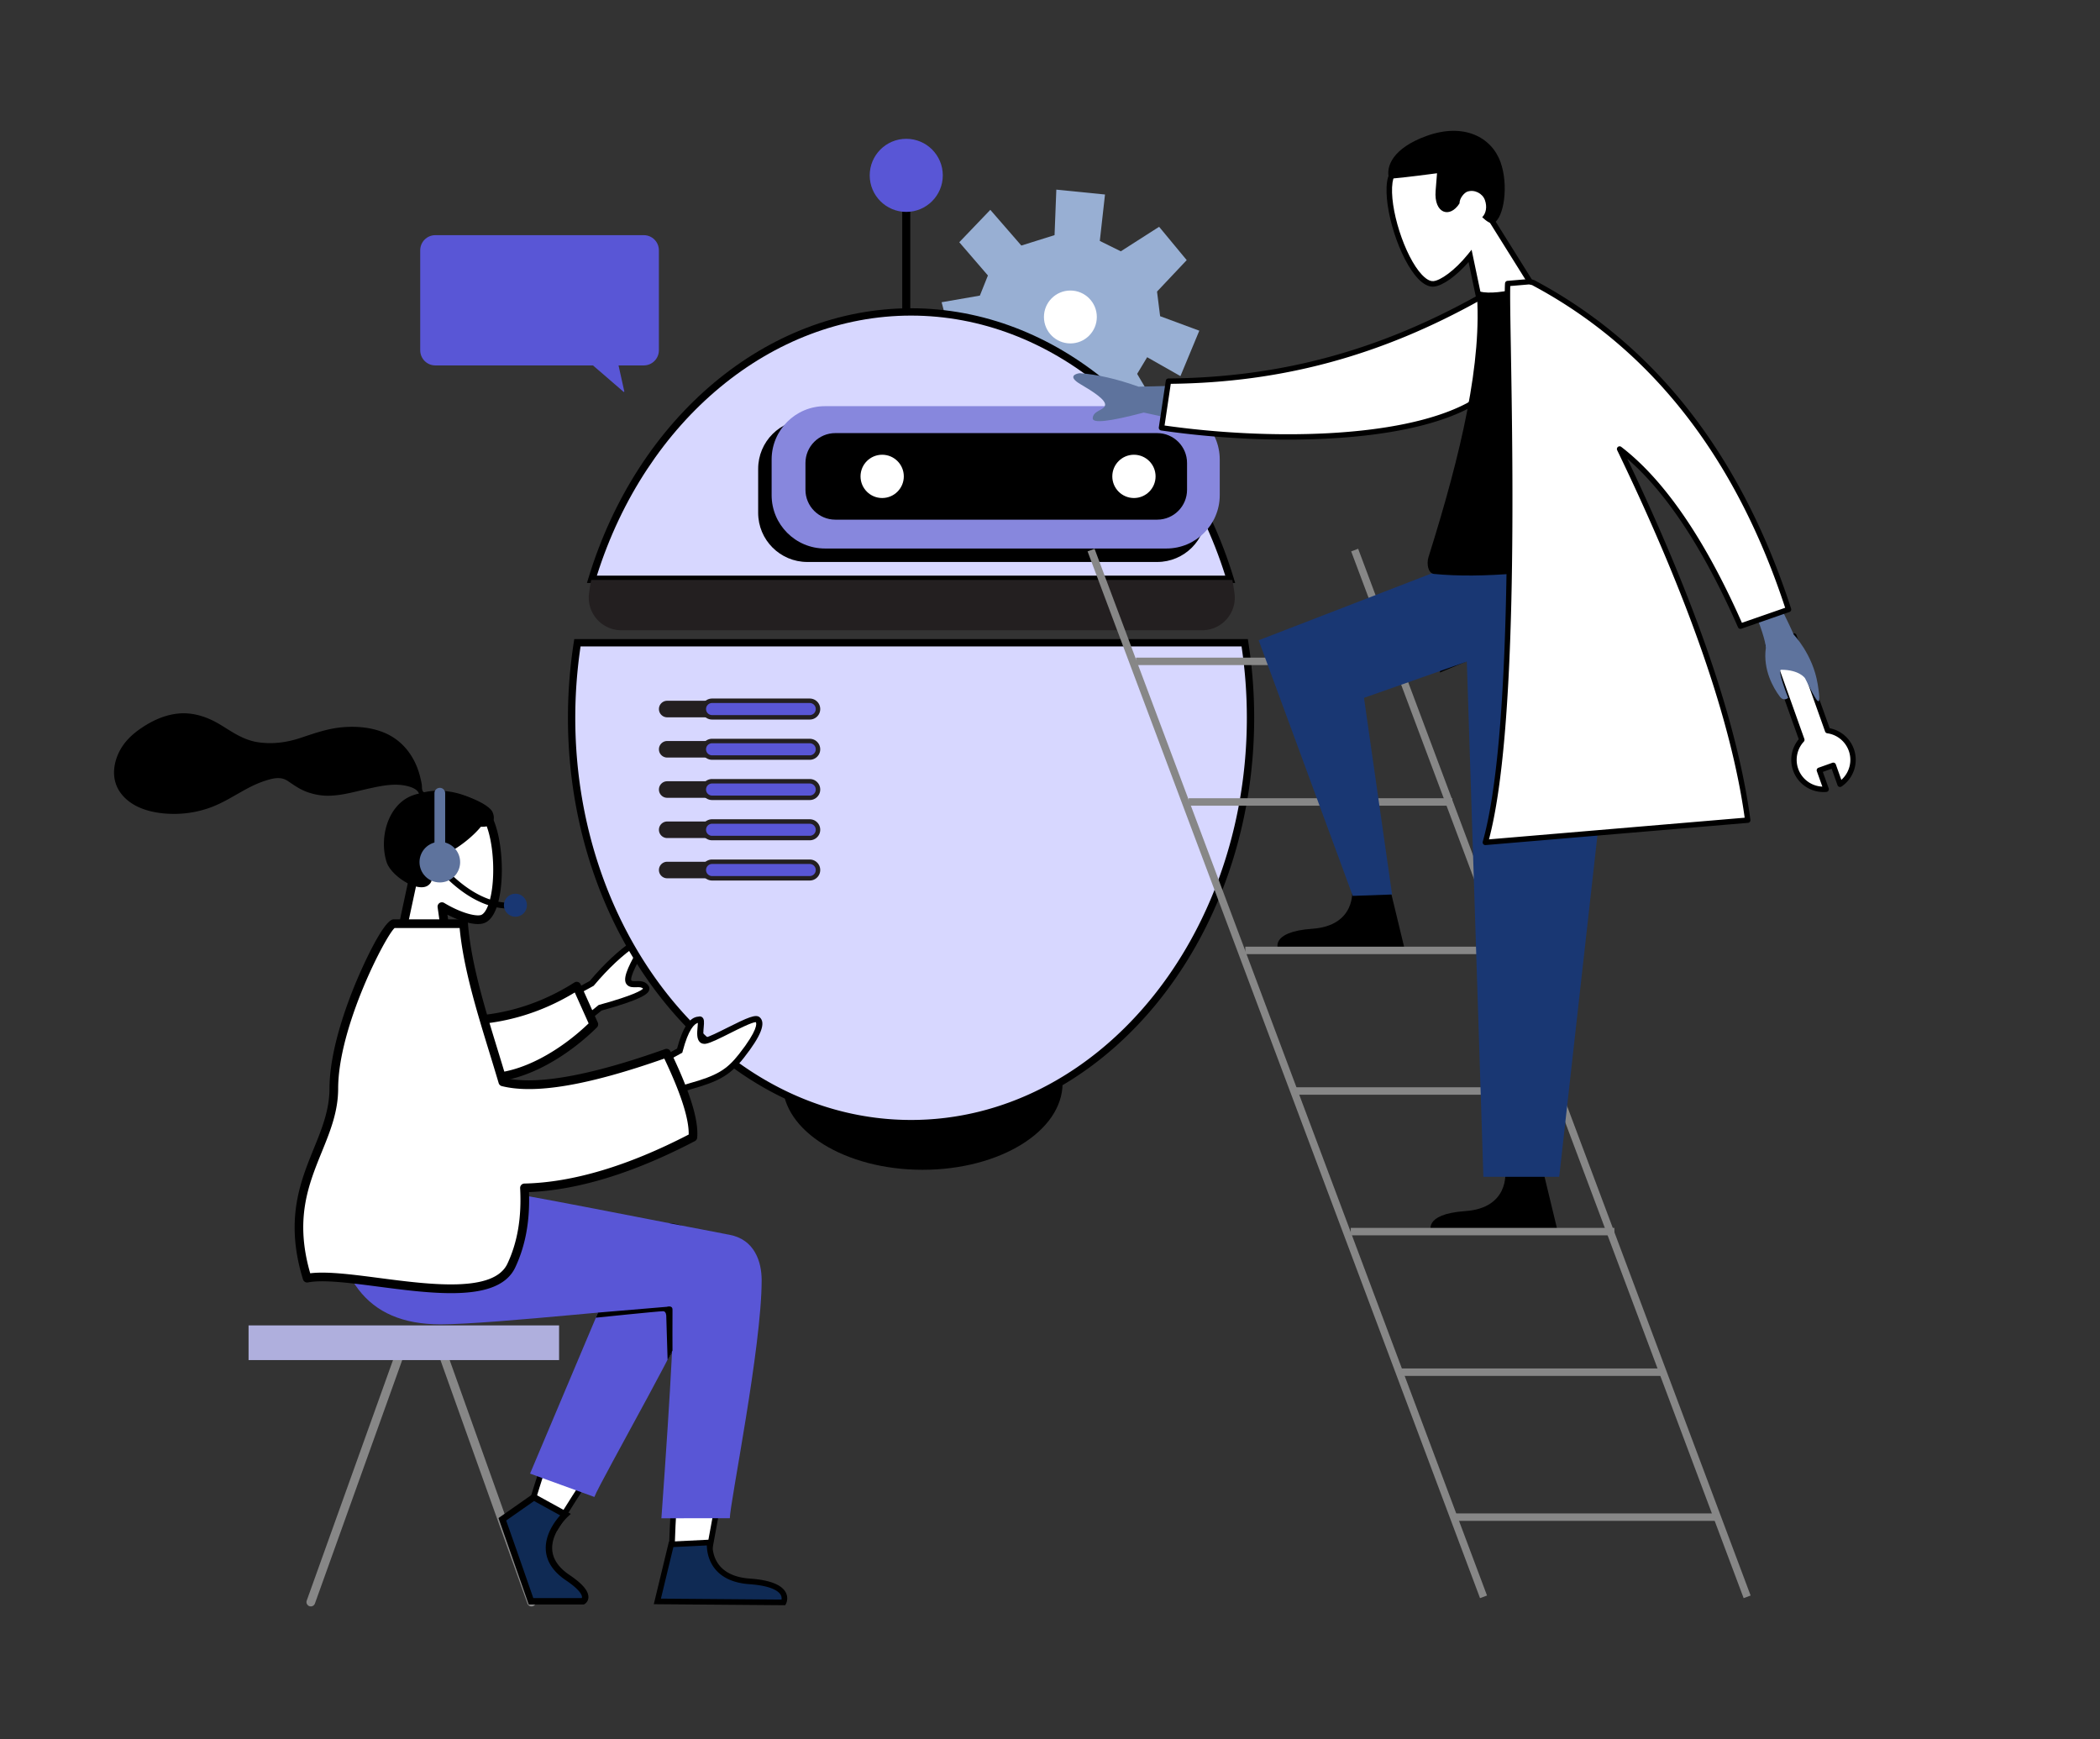 <svg xmlns="http://www.w3.org/2000/svg" xml:space="preserve" id="Layer_1" x="0" y="0" style="enable-background:new 0 0 976.812 808.851" version="1.0" viewBox="0 0 976.812 808.851"><rect x="0" y="0" width="976.812" height="808.851" fill="#333333" stroke="none"/><g><g><g><g><g><path d="m446.209 112.656 14.432-15.061 14.432 16.608 15.449-4.843.826-21.163 22.642 2.267-2.416 21.591 9.762 4.83 17.824-11.403 12.838 15.5-13.806 14.631 1.437 11.446 18.227 6.751-8.776 21.124-15.475-8.791-4.661 7.742c1.503 2.706 9.471 15.785 9.471 15.785l-16.819 10.411-8.225-17.818-7.941 2.282v17.201l-20.041-.544.261-17.499-9.977-2.151-10.326 13.013-15.517-13.514 12.613-14.25-2.515-6.079-15.859 2.907-6.074-23.062 17.792-3.082 3.746-9.364-13.324-15.465z" style="fill:#98afd3"/></g></g></g><g><g><g><circle cx="497.887" cy="147.423" r="12.299" style="fill:#fff"/></g></g></g></g><g><g><path d="m249.791 492.529 29.337-23.815c15.579-4.294 22.704-7.435 21.374-9.423-1.995-2.982-6.165-.475-7.838-2.27s1.518-8.071 4.801-13.898c10.98-15.114-.018-6.316-2.235-4.481-6.569 4.447-13.238 10.689-20.006 18.726l-40.701 22.292 15.268 12.869z" style="fill-rule:evenodd;clip-rule:evenodd;fill:#fff"/></g><g><path d="m249.774 494.376-17.753-14.966 42.288-23.16c6.766-8.006 13.537-14.326 20.125-18.784 6.305-5.228 7.749-4.83 8.672-3.962 1.249 1.171.902 3.029-4.44 10.39-5.437 9.659-5.279 11.722-4.958 12.161.29.311 1.24.283 2.152.25 1.8-.054 4.263-.139 5.824 2.196.427.638.513 1.389.245 2.114-.672 1.804-3.835 4.331-22.134 9.392l-30.021 24.369zm-12.745-14.466 12.779 10.772 28.657-23.261.287-.079c16.325-4.499 19.676-6.785 20.362-7.524-.659-.71-1.659-.714-3.162-.67-1.479.051-3.155.102-4.328-1.157-2.172-2.333.042-7.473 4.604-15.566l.088-.137c1.885-2.596 2.986-4.306 3.628-5.42-1 .662-2.309 1.632-3.805 2.87-6.537 4.433-13.17 10.645-19.826 18.546l-.171.204-.233.127-38.88 21.295z"/></g></g><g id="Sleeve_6_"><g><path d="M225.352 501.233c17.202.483 36.876-10.926 50.867-24.811l-7.966-17.765c-20.284 12.876-39.295 15.887-53.551 16.037-9.835 9.761-2.906 26.159 10.65 26.539z" style="fill-rule:evenodd;clip-rule:evenodd;fill:#fff"/></g><g><path d="M226.426 503.267c-.378 0-.754-.006-1.131-.016-7.207-.204-13.334-4.497-15.987-11.203-2.602-6.575-1.079-13.773 3.972-18.785.373-.37.875-.581 1.401-.585 18.706-.199 36.366-5.489 52.49-15.724a2.02 2.02 0 0 1 2.924.878l7.965 17.765a2.02 2.02 0 0 1-.42 2.258c-12.475 12.382-32.36 25.412-51.214 25.412zm-1.018-4.051c17.401.498 36.215-11.51 48.393-23.252l-6.445-14.374c-15.984 9.689-33.387 14.77-51.779 15.112-3.5 3.857-4.444 8.983-2.514 13.86 2.048 5.181 6.78 8.497 12.345 8.654z"/></g></g><g><g><g><ellipse cx="429.147" cy="503.806" rx="65.107" ry="40.257"/></g></g><g><g><g><path d="M268.586 298.944a225.823 225.823 0 0 0-2.703 34.889c0 104.249 70.692 188.76 157.896 188.76s157.896-84.511 157.896-188.76c0-11.922-.935-23.581-2.703-34.889H268.586z" style="fill:#d7d7ff"/></g><g><path d="M423.779 524.298c-88.004 0-159.601-85.442-159.601-190.465 0-11.766.915-23.593 2.722-35.153l.225-1.442h313.309l.225 1.442a228.334 228.334 0 0 1 2.722 35.153c0 105.023-71.597 190.465-159.602 190.465zm-153.728-223.65a225.178 225.178 0 0 0-2.462 33.185c0 103.141 70.067 187.054 156.19 187.054s156.19-83.913 156.19-187.054c0-11.102-.827-22.257-2.46-33.185H270.051z"/></g></g><g><g><path d="M572.239 269.422c-22.024-72.533-80.178-124.349-148.46-124.349S297.345 196.89 275.32 269.422h296.919z" style="fill:#d7d7ff"/></g><g><path d="M574.539 271.128h-301.52l.669-2.202c22.804-75.101 83.121-125.558 150.091-125.558 66.972 0 127.289 50.457 150.091 125.558l.669 2.202zm-296.905-3.411h292.29c-22.862-72.435-81.342-120.937-146.145-120.937-64.801 0-123.281 48.502-146.145 120.937z"/></g></g></g><g><g><path d="M538.241 261.371H375.519c-12.625 0-22.86-10.235-22.86-22.86V218.03c0-12.625 10.235-22.86 22.86-22.86h162.722c12.625 0 22.859 10.235 22.859 22.86v20.481c0 12.625-10.234 22.86-22.859 22.86z"/></g></g><g><g><path d="M542.55 255.109H383.734c-13.703 0-24.812-11.109-24.812-24.812v-16.576c0-13.703 11.109-24.812 24.812-24.812H542.55c13.703 0 24.812 11.109 24.812 24.812v16.576c0 13.703-11.108 24.812-24.812 24.812z" style="fill:#8787dd"/></g></g><g><g><path d="M538.253 241.69H388.559c-7.677 0-13.901-6.224-13.901-13.901v-12.455c0-7.677 6.224-13.901 13.901-13.901h149.694c7.677 0 13.901 6.224 13.901 13.901v12.455c0 7.677-6.224 13.901-13.901 13.901z"/></g></g><g><g><circle cx="410.34" cy="221.561" r="10.064" style="fill:#fff"/></g></g><g><g><circle cx="527.451" cy="221.561" r="10.064" style="fill:#fff"/></g></g><g><g><path d="M419.674 93.187h3.739v51.887h-3.739z"/></g></g><g><g><circle cx="421.543" cy="81.557" r="16.997" style="fill:#5956d6"/></g></g><g><g><g><g><g><path d="M376.638 333.62h-66.29a3.84 3.84 0 0 1-2.721-1.127 3.836 3.836 0 0 1-1.127-2.721 3.84 3.84 0 0 1 1.127-2.721 3.836 3.836 0 0 1 2.721-1.127h66.29a3.84 3.84 0 0 1 2.721 1.127 3.836 3.836 0 0 1 1.127 2.721 3.84 3.84 0 0 1-1.127 2.721 3.836 3.836 0 0 1-2.721 1.127z" style="fill:#231f20"/></g></g></g><g><g><g><path d="M376.638 352.337h-66.29a3.84 3.84 0 0 1-2.721-1.127 3.836 3.836 0 0 1-1.127-2.721c0-1.062.431-2.024 1.127-2.72s1.658-1.127 2.721-1.127h66.29c1.062 0 2.024.431 2.721 1.127s1.127 1.658 1.127 2.72a3.838 3.838 0 0 1-1.127 2.721 3.836 3.836 0 0 1-2.721 1.127z" style="fill:#231f20"/></g></g></g><g><g><g><path d="M376.638 371.054h-66.29a3.84 3.84 0 0 1-2.721-1.127 3.836 3.836 0 0 1-1.127-2.721 3.84 3.84 0 0 1 1.127-2.721 3.836 3.836 0 0 1 2.721-1.127h66.29a3.84 3.84 0 0 1 2.721 1.127 3.836 3.836 0 0 1 1.127 2.721 3.84 3.84 0 0 1-1.127 2.721 3.836 3.836 0 0 1-2.721 1.127z" style="fill:#231f20"/></g></g></g><g><g><g><path d="M376.638 389.771h-66.29a3.84 3.84 0 0 1-2.721-1.127 3.836 3.836 0 0 1-1.127-2.721 3.84 3.84 0 0 1 1.127-2.721 3.836 3.836 0 0 1 2.721-1.127h66.29a3.84 3.84 0 0 1 2.721 1.127 3.836 3.836 0 0 1 1.127 2.721 3.838 3.838 0 0 1-1.127 2.721 3.84 3.84 0 0 1-2.721 1.127z" style="fill:#231f20"/></g></g></g><g><g><g><path d="M376.638 408.488h-66.29a3.84 3.84 0 0 1-2.721-1.127 3.836 3.836 0 0 1-1.127-2.72c0-1.063.431-2.024 1.127-2.721a3.836 3.836 0 0 1 2.721-1.127h66.29a3.84 3.84 0 0 1 2.721 1.127 3.836 3.836 0 0 1 1.127 2.721 3.836 3.836 0 0 1-1.127 2.72 3.84 3.84 0 0 1-2.721 1.127z" style="fill:#231f20"/></g></g></g></g><g><g><g><g><path d="M376.638 333.62h-45.41a3.84 3.84 0 0 1-2.721-1.127 3.836 3.836 0 0 1-1.127-2.721 3.84 3.84 0 0 1 1.127-2.721 3.836 3.836 0 0 1 2.721-1.127h45.41a3.84 3.84 0 0 1 2.721 1.127 3.836 3.836 0 0 1 1.127 2.721 3.84 3.84 0 0 1-1.127 2.721 3.836 3.836 0 0 1-2.721 1.127z" style="fill:#5956d6"/></g></g><g><g><path d="M376.639 334.66h-45.41a4.857 4.857 0 0 1-3.457-1.431 4.85 4.85 0 0 1-1.431-3.456 4.85 4.85 0 0 1 1.431-3.456 4.857 4.857 0 0 1 3.457-1.431h45.41c1.305 0 2.531.508 3.455 1.431a4.85 4.85 0 0 1 1.431 3.456 4.85 4.85 0 0 1-1.431 3.456 4.86 4.86 0 0 1-3.455 1.431zm-45.41-7.695c-.751 0-1.457.292-1.987.822a2.79 2.79 0 0 0-.822 1.986c0 .751.292 1.456.822 1.986s1.236.822 1.987.822h45.41a2.79 2.79 0 0 0 1.985-.822 2.79 2.79 0 0 0 .822-1.986 2.79 2.79 0 0 0-.822-1.986 2.79 2.79 0 0 0-1.985-.822h-45.41z" style="fill:#231f20"/></g></g></g><g><g><g><path d="M376.638 352.337h-45.41a3.84 3.84 0 0 1-2.721-1.127 3.836 3.836 0 0 1-1.127-2.721c0-1.062.431-2.024 1.127-2.72a3.836 3.836 0 0 1 2.721-1.127h45.41c1.062 0 2.024.431 2.721 1.127s1.127 1.658 1.127 2.72a3.838 3.838 0 0 1-1.127 2.721 3.836 3.836 0 0 1-2.721 1.127z" style="fill:#5956d6"/></g></g><g><g><path d="M376.639 353.377h-45.41a4.857 4.857 0 0 1-3.457-1.432 4.85 4.85 0 0 1-1.431-3.456 4.85 4.85 0 0 1 1.431-3.455 4.857 4.857 0 0 1 3.457-1.432h45.41c1.305 0 2.531.508 3.455 1.432a4.85 4.85 0 0 1 1.431 3.455 4.85 4.85 0 0 1-1.431 3.456 4.852 4.852 0 0 1-3.455 1.432zm-45.41-7.696c-.751 0-1.455.292-1.987.823a2.789 2.789 0 0 0-.822 1.985c0 .751.292 1.456.822 1.986a2.792 2.792 0 0 0 1.987.823h45.41a2.79 2.79 0 0 0 1.985-.823 2.79 2.79 0 0 0 .822-1.986c0-.75-.292-1.455-.822-1.985a2.79 2.79 0 0 0-1.985-.823h-45.41z" style="fill:#231f20"/></g></g></g><g><g><g><path d="M376.638 371.054h-45.41a3.84 3.84 0 0 1-2.721-1.127 3.836 3.836 0 0 1-1.127-2.721 3.84 3.84 0 0 1 1.127-2.721 3.836 3.836 0 0 1 2.721-1.127h45.41a3.84 3.84 0 0 1 2.721 1.127 3.836 3.836 0 0 1 1.127 2.721 3.84 3.84 0 0 1-1.127 2.721 3.836 3.836 0 0 1-2.721 1.127z" style="fill:#5956d6"/></g></g><g><g><path d="M376.639 372.094h-45.41a4.857 4.857 0 0 1-3.457-1.431c-.924-.923-1.431-2.15-1.431-3.456s.507-2.533 1.431-3.456a4.857 4.857 0 0 1 3.457-1.431h45.41c1.305 0 2.531.508 3.455 1.431s1.431 2.15 1.431 3.456-.507 2.533-1.431 3.456a4.86 4.86 0 0 1-3.455 1.431zm-45.41-7.695c-.751 0-1.457.292-1.987.822s-.822 1.235-.822 1.986.292 1.456.822 1.986 1.236.822 1.987.822h45.41a2.79 2.79 0 0 0 1.985-.822c.53-.53.822-1.235.822-1.986s-.292-1.456-.822-1.986-1.236-.822-1.985-.822h-45.41z" style="fill:#231f20"/></g></g></g><g><g><g><path d="M376.638 389.771h-45.41a3.84 3.84 0 0 1-2.721-1.127 3.836 3.836 0 0 1-1.127-2.721 3.84 3.84 0 0 1 1.127-2.721 3.836 3.836 0 0 1 2.721-1.127h45.41a3.84 3.84 0 0 1 2.721 1.127 3.836 3.836 0 0 1 1.127 2.721 3.838 3.838 0 0 1-1.127 2.721 3.84 3.84 0 0 1-2.721 1.127z" style="fill:#5956d6"/></g></g><g><g><path d="M376.639 390.81h-45.41a4.857 4.857 0 0 1-3.457-1.431 4.85 4.85 0 0 1-1.431-3.456 4.85 4.85 0 0 1 1.431-3.455 4.857 4.857 0 0 1 3.457-1.432h45.41c1.305 0 2.531.508 3.455 1.432a4.85 4.85 0 0 1 1.431 3.455c0 1.306-.507 2.533-1.431 3.456s-2.15 1.431-3.455 1.431zm-45.41-7.695c-.751 0-1.455.292-1.987.823a2.789 2.789 0 0 0-.822 1.985c0 .751.292 1.456.822 1.986s1.236.822 1.987.822h45.41a2.79 2.79 0 0 0 1.985-.822 2.79 2.79 0 0 0 .822-1.986c0-.75-.292-1.455-.822-1.985a2.79 2.79 0 0 0-1.985-.823h-45.41z" style="fill:#231f20"/></g></g></g><g><g><g><path d="M376.638 408.488h-45.41a3.84 3.84 0 0 1-2.721-1.127 3.836 3.836 0 0 1-1.127-2.72c0-1.063.431-2.024 1.127-2.721a3.836 3.836 0 0 1 2.721-1.127h45.41a3.84 3.84 0 0 1 2.721 1.127 3.836 3.836 0 0 1 1.127 2.721 3.836 3.836 0 0 1-1.127 2.72 3.84 3.84 0 0 1-2.721 1.127z" style="fill:#5956d6"/></g></g><g><g><path d="M376.639 409.527h-45.41a4.857 4.857 0 0 1-3.457-1.432 4.85 4.85 0 0 1-1.431-3.455 4.85 4.85 0 0 1 1.431-3.456 4.857 4.857 0 0 1 3.457-1.431h45.41c1.305 0 2.531.508 3.455 1.431a4.85 4.85 0 0 1 1.431 3.456 4.85 4.85 0 0 1-1.431 3.455 4.852 4.852 0 0 1-3.455 1.432zm-45.41-7.695c-.751 0-1.457.292-1.987.822a2.79 2.79 0 0 0-.822 1.986c0 .75.292 1.455.822 1.985a2.792 2.792 0 0 0 1.987.823h45.41a2.79 2.79 0 0 0 1.985-.823c.53-.53.822-1.235.822-1.985a2.79 2.79 0 0 0-.822-1.986 2.79 2.79 0 0 0-1.985-.822h-45.41z" style="fill:#231f20"/></g></g></g></g></g></g><g><g><g><path d="M187.837 624.502 144.58 745.11" style="fill:#878787"/></g><g><path d="M144.579 747.129a2.02 2.02 0 0 1-1.901-2.701l43.258-120.607a2.018 2.018 0 1 1 3.801 1.363L146.48 745.791a2.02 2.02 0 0 1-1.901 1.338z" style="fill:#878787"/></g></g><g><g><path d="m204.14 624.502 43.085 120.608" style="fill:#878787"/></g><g><path d="M247.225 747.129a2.017 2.017 0 0 1-1.9-1.341l-43.086-120.607a2.016 2.016 0 0 1 1.222-2.579 2.016 2.016 0 0 1 2.579 1.222l43.086 120.607a2.016 2.016 0 0 1-1.901 2.698z" style="fill:#878787"/></g></g><g id="Head_x2F_Front_x2F_Rad_2_" transform="translate(82)"><g id="Head_12_" transform="translate(54 31)"><g><g><path d="M46.181 424.387h28.142l-4.766-33.719c7.593 4.577 15.054 6.788 18.556 5.885 8.782-2.264 9.589-34.391 2.794-47.056s-41.727-18.186-43.488 6.908c-.611 8.709 3.046 16.482 8.449 22.824l-9.687 45.158z" style="fill-rule:evenodd;clip-rule:evenodd;fill:#fff"/></g><g><path d="M74.323 426.407H46.181a2.02 2.02 0 0 1-1.974-2.442l9.483-44.197c-5.987-7.34-8.849-15.447-8.283-23.503.707-10.078 6.454-16.775 16.181-18.86 11.796-2.527 26.616 2.78 31.1 11.138 5.508 10.267 6.404 33.296 1.714 44.001-1.468 3.347-3.413 5.354-5.783 5.964-3.6.926-9.819-.659-16.492-4.094l4.197 29.691a2.021 2.021 0 0 1-2.001 2.302zm-25.645-4.038H72l-4.441-31.417a2.02 2.02 0 0 1 .885-1.967 2.031 2.031 0 0 1 2.156-.045c7.581 4.57 14.423 6.322 17.011 5.66 1.076-.279 2.175-1.584 3.091-3.676 4.232-9.655 3.394-31.213-1.572-40.471-3.665-6.834-16.643-11.257-26.696-9.101-5.527 1.185-12.27 4.784-13.001 15.197-.516 7.366 2.166 14.557 7.974 21.373a2.02 2.02 0 0 1 .437 1.732l-9.166 42.715z"/></g></g></g></g><g id="Skin_9_"><g><path d="M298.78 577.587c-4.586 7.434-15.482 28.539-27.102 53.183-6.787 14.393-15.482 39.059-26.087 73.998l12.997 5.517c24.876-39.995 46.77-70.185 58.654-91.648-.955 8.336.901 20.982 0 30.794-2.182 23.769-5.834 71.935-4.66 86.769.738 9.323 13.405 7.37 14.588-.024s23.831-124.359 23.865-149.177c.011-8.295-16.194-15.746-25.852-9.946-6.633-7.08-19.189-11.16-26.403.534z" style="fill-rule:evenodd;clip-rule:evenodd;fill:#fff"/></g><g><path d="M319.107 743.786c-.122 0-.243-.001-.363-.007-3.333-.133-7.043-2.166-7.463-7.476-1.264-15.972 2.937-68.212 4.662-86.993.441-4.823.204-10.4-.027-15.795-.141-3.306-.277-6.502-.26-9.449-6.362 10.873-14.935 23.828-24.658 38.523-9.392 14.195-20.038 30.283-31.297 48.385l-.592.95L244 705.511l.342-1.126c10.57-34.828 19.369-59.784 26.154-74.176 12.172-25.812 22.882-46.358 27.171-53.312h.001c2.9-4.702 6.939-7.438 11.68-7.914 6.376-.639 12.333 2.786 16.076 6.442 6.191-3.136 14.116-1.635 19.437 1.382 4.692 2.658 7.489 6.469 7.484 10.191-.028 20.73-15.735 105.339-21.649 137.191-1.225 6.596-2.033 10.955-2.231 12.192-.754 4.703-5.279 7.405-9.358 7.405zm.189-131.555-.752 6.554c-.465 4.061-.246 9.19-.014 14.618.233 5.481.475 11.147.017 16.145-2.484 27.053-5.776 72.427-4.659 86.547.349 4.41 3.586 5.013 4.96 5.068 2.944.177 6.495-1.834 7.032-5.195.204-1.27 1.015-5.641 2.243-12.257 5.902-31.788 21.578-116.225 21.606-136.716.003-2.767-2.299-5.724-6.158-7.912-4.925-2.793-12.311-4.153-17.714-.912l-.905.544-.723-.771c-4.072-4.345-9.812-6.83-14.621-6.359-3.955.397-7.223 2.647-9.716 6.686-4.251 6.892-14.9 27.329-27.031 53.055-6.657 14.121-15.296 38.576-25.676 72.694l10.884 4.62c11.059-17.745 21.507-33.537 30.745-47.496 11.165-16.875 20.809-31.448 27.285-43.142l3.197-5.771z"/></g></g><g id="LegLower_2_"><g><path d="M276.477 696.228c2.561-7.007 46.283-83.15 54.88-106.67 3.787-10.36-27.345-31.856-38.449-13.994l-46.35 109.8 29.919 10.864z" style="fill-rule:evenodd;clip-rule:evenodd;fill:#5956d6"/></g></g><g id="Leg-and-Butt_2_"><g><path d="M339.278 574.276c-27.466-5.128-101.423-20.045-115.602-21.562h-69.637c1.18 41.065 15.722 63.233 50.875 63.233 24.378 0 105.66-9.163 107.692-8.115 1.355.699-.297 33.468-4.956 98.307l31.831-.024c.009-6.859 14.804-79.526 14.804-110.679 0-8.583-3.249-18.965-15.007-21.16z" style="fill-rule:evenodd;clip-rule:evenodd;fill:#5956d6"/></g></g><g id="Body_x2F_Pointing-Forward_3_" transform="translate(22 82)"><g><g><path d="M277.287 434.41c7.719-5.572 14.9-9.283 21.541-11.135 12.702-3.542 17.841-6.246 24.048-14.155 3.321-4.232 10.721-14.15 7.56-16.92-2.137-1.873-19.119 8.762-24.2 9.808-5.081 1.046-.413-11.015-3.093-9.768-3.489.06-6.487 4.862-8.996 14.408l-17.878 9.821 1.018 17.941z" style="fill-rule:evenodd;clip-rule:evenodd;fill:#fff"/></g><g><path d="m276.015 437.083-1.216-21.43 18.131-9.96c2.664-9.863 5.83-14.604 9.927-14.864.837-.267 1.442.058 1.68.226 1.143.803 1 2.391.783 4.794-.116 1.277-.386 4.269.185 4.778.018.018.158.047.445-.011 1.934-.399 6.172-2.527 10.269-4.584 9.574-4.808 13.357-6.473 15.156-4.901 3.003 2.633.658 8.628-7.38 18.869-6.595 8.405-12.227 11.145-24.784 14.647-6.447 1.797-13.544 5.469-21.09 10.918l-2.106 1.518zm1.725-19.801.823 14.49c7.043-4.835 13.723-8.15 19.884-9.867 12.953-3.613 17.527-6.294 23.31-13.662 8.858-11.285 8.175-14.258 7.835-14.85h-.035c-1.745 0-8.165 3.224-12.062 5.181-4.458 2.238-8.669 4.354-10.971 4.828-1.472.304-2.395-.187-2.914-.652-1.639-1.462-1.366-4.488-1.124-7.156.049-.557.116-1.292.133-1.852-1.657.438-4.385 2.954-7.096 13.269l-.156.591-17.627 9.68zm52.002-23.874z"/></g></g><g id="Clothes_3_"><g><path d="M193.652 347.59h-32.536c-3.568 0-27.817 46.485-27.839 76.684-.021 27.577-25.68 45.092-12.409 88.191 21.192-4.172 84.219 17.024 94.982-5.863 5.236-11.133 6.794-23.317 6.108-36.121 21.58-.47 47.773-7.587 78.334-23.551.667-7.785-3.418-20.818-12.255-39.099-35.625 12.677-61.005 17.128-76.139 13.353-7.415-25.112-16.451-50.53-18.246-73.594z" style="fill-rule:evenodd;clip-rule:evenodd;fill:#fff"/></g><g><path d="M187.831 519.438c-10.564.001-22.526-1.558-33.838-3.033-13.203-1.721-25.677-3.348-32.736-1.958a2.016 2.016 0 0 1-2.319-1.387c-8.493-27.578-1.324-45.231 5.001-60.805 3.76-9.259 7.311-18.003 7.318-27.981.014-17.697 7.995-39.206 12.75-50.451 1.223-2.892 12.091-28.251 17.108-28.251h32.536a2.02 2.02 0 0 1 2.012 1.862c1.438 18.464 7.736 38.993 13.828 58.846 1.35 4.399 2.702 8.805 4.009 13.203 14.812 3.179 39.654-1.382 73.859-13.554a2.017 2.017 0 0 1 2.494 1.024c9.081 18.787 13.153 31.919 12.449 40.149a2.014 2.014 0 0 1-1.076 1.616c-28.375 14.823-54.323 22.796-77.162 23.718.469 13.423-1.626 24.9-6.389 35.026-4.35 9.25-15.876 11.976-29.844 11.976zm-59.942-9.546c7.378 0 16.804 1.229 26.626 2.51 23.668 3.085 53.12 6.927 59.507-6.66 4.714-10.021 6.65-21.519 5.919-35.153a2.02 2.02 0 0 1 1.973-2.125c22.441-.491 48.148-8.158 76.426-22.794.171-7.279-3.637-19.147-11.339-35.33-35.424 12.462-60.159 16.656-75.591 12.803a2.019 2.019 0 0 1-1.447-1.387 1452.251 1452.251 0 0 0-4.33-14.292c-5.954-19.406-12.106-39.45-13.834-57.854h-30.238c-4.19 3.652-26.244 45.958-26.266 74.667-.008 10.764-3.703 19.863-7.616 29.497-6.23 15.344-12.67 31.198-5.383 56.423 1.686-.212 3.562-.305 5.593-.305z"/></g></g></g><g><g><path d="M330.145 717.393s-1.935 16.654 18.547 18.101c20.181 1.426 15.772 9.778 15.772 9.778l-15.81-.115-23.431-.19-19.455-.158 6.41-26.532 17.967-.884z" style="fill:#0f2a54"/></g><g><path d="m365.251 746.584-61.14-.481 7.026-29.085 20.485-1.008-.178 1.53c-.006.059-.611 5.962 3.306 10.66 2.937 3.522 7.658 5.537 14.034 5.988 9.067.641 14.666 2.769 16.643 6.325 1.536 2.762.249 5.263.194 5.368l-.37.703zm-57.823-3.071 56.089.443a3.283 3.283 0 0 0-.4-2.212c-.874-1.526-3.921-4.197-14.517-4.945-7.134-.505-12.477-2.844-15.887-6.954-3.358-4.051-3.897-8.716-3.927-11.075l-15.566.765-5.792 23.978z"/></g></g><g><g><path d="M262.988 704.419s-17.904 16.554 1.11 29.357c12.101 8.149 7.074 10.968 7.074 10.968h-24.17l-7.662-22.002-5.68-16.123 14.664-10.265 14.664 8.065z" style="fill:#0f2a54"/></g><g><path d="M271.562 746.238H245.94l-14.067-40.194 16.356-11.449 17.292 9.511-1.517 1.41c-.078.071-7.755 7.301-7.122 15.39.339 4.348 3.049 8.261 8.052 11.63 6.018 4.054 8.886 7.458 8.766 10.406-.085 2.089-1.62 3.008-1.796 3.105l-.342.191zm-23.498-2.989h22.531a.964.964 0 0 0 .117-.484c-.001-.642-.542-3.097-7.451-7.749-5.803-3.908-8.954-8.583-9.362-13.894-.559-7.253 4.19-13.573 6.657-16.335l-12.138-6.674-12.971 9.079 5.303 15.052 7.314 21.005z"/></g></g><g><g><path d="m278.168 610.481 32.035-2.698s2.642-.878 2.609 1.349c-.064 4.372 0 19.012 0 19.012l-2.277 4.324-.624-20.43s0-2.2-1.466-2.2c-2.2 0-31.277 3.011-31.277 3.011l1-2.368z" style="fill-rule:evenodd;clip-rule:evenodd"/></g></g><g><g><path d="M115.619 616.437h144.437v16.13H115.619z" style="fill-rule:evenodd;clip-rule:evenodd;fill:#afafdd"/></g></g></g><g id="hair_7_"><g><path d="M229.118 377.726c1.418 3.209.517 7.132-5.423 6.78-6.021 7.225-14.76 12.176-15.771 12.256-.073.006-3.942-5.257-7.622-3.041-4.266 2.569-3.477 7.31-1.172 11 1.204 1.927 3.064 4.846 0 7.07-4.836 3.51-17.275-4.295-19.344-10.971-3.834-12.37 1.507-29.22 15.107-31.69-.808-2.329-4.076-3.267-6.313-3.721-5.361-1.088-10.988.04-16.247 1.172-6.449 1.388-12.994 3.461-19.634 3.512-3.413.026-6.806-.629-10.009-1.801-3.339-1.221-5.954-3.138-8.873-5.089-2.759-1.844-5.76-1.449-8.808-.587-3.14.888-6.136 2.121-9.035 3.622-6.176 3.199-11.881 7.142-18.483 9.468a49.29 49.29 0 0 1-15.343 2.817c-9.065.197-19.96-1.784-25.829-9.446-4.049-5.286-4.051-11.85-1.589-17.831 2.289-5.56 6.343-9.51 11.256-12.794 5.251-3.509 11.105-6.136 17.455-6.63 6.803-.529 13.38 1.771 19.135 5.288 5.622 3.435 10.658 7.054 17.322 8.079 6.615 1.018 13.239.197 19.564-1.887 6.637-2.188 13-4.513 20.03-5.083 6.569-.533 13.479.069 19.586 2.699 5.53 2.382 9.911 6.475 12.901 11.701 1.594 2.785 2.732 5.752 3.486 8.871.265 1.096.526 2.195.711 3.308.159.958-.036 2.354.496 3.18.649 1.008 1.837.757 2.933.757 1.715 0 11.015.39 14.469.957 4.773.787 13.626 4.825 15.044 8.034z" style="fill-rule:evenodd;clip-rule:evenodd"/></g></g><g><g><path d="M628.946 413.853s1.937 16.666-18.561 18.115c-20.197 1.427-15.784 9.785-15.784 9.785l15.822-.115 23.449-.19 19.47-.158-6.415-26.552-17.981-.885z"/></g></g><g><g><path d="M700.152 545.161s1.937 16.666-18.561 18.115c-20.197 1.427-15.784 9.785-15.784 9.785l15.822-.115 23.449-.19 19.47-.158-6.415-26.552-17.981-.885z"/></g></g><g><g><path d="m676.923 262.502-7.186 50.302 12.439-5.209-1.434-46.679z" style="fill-rule:evenodd;clip-rule:evenodd"/></g></g><g><g><path d="m572.195 200.619-40.16-8.74c-15.981 4.213-23.901 5.099-23.759 2.657.214-3.663 5.196-3.59 5.741-6.037.545-2.447-5.529-6.357-11.451-9.822-5.922-3.465-2.56-4.821-.353-5.112 8.107.555 17.233 2.646 27.379 6.274l47.498-1.213-4.895 21.993z" style="fill-rule:evenodd;clip-rule:evenodd;fill:#5e739d"/></g></g><g><g><path d="M236.586 422.562c-18.078 0-32.429-17.954-33.067-18.764l2.128-1.676c.157.198 15.83 19.774 33.931 17.547l.334 2.687a26.8 26.8 0 0 1-3.326.206z"/></g></g><g><g><circle cx="204.584" cy="400.973" r="9.45" style="fill-rule:evenodd;clip-rule:evenodd;fill:#5e739d"/></g></g><g><g><circle cx="239.746" cy="421.013" r="5.363" style="fill-rule:evenodd;clip-rule:evenodd;fill:#193773"/></g></g><g><g><path d="M204.584 403.464a2.492 2.492 0 0 1-2.492-2.492v-32.056a2.492 2.492 0 0 1 4.984 0v32.056a2.492 2.492 0 0 1-2.492 2.492z" style="fill:#5e739d"/></g></g><g><g><g><path d="M299.458 109.373h-96.975c-3.878 0-7.022 3.155-7.022 7.046v46.492c0 3.891 3.144 7.046 7.022 7.046h96.975c3.878 0 7.022-3.155 7.022-7.046v-46.492c0-3.891-3.144-7.046-7.022-7.046z" style="fill:#5956d6"/></g></g><g><g><path d="m286.947 166.531 3.447 15.511s0 .574-.574 0c-.574-.575-16.66-14.362-16.66-14.362l13.787-1.149z" style="fill:#5956d6"/></g></g></g><g><g><g><path d="M573.224 269.74H274.989c-.186 1.019-.366 2.041-.533 3.067s-.324 2.055-.463 3.09a15.157 15.157 0 0 0 3.608 12.031 15.086 15.086 0 0 0 11.423 5.199H559.19c4.596 0 8.66-2.03 11.422-5.199a15.155 15.155 0 0 0 3.608-12.031c-.14-1.035-.296-2.064-.463-3.09s-.347-2.048-.533-3.067z" style="fill:#231f20"/></g></g></g><g><g><g><path d="M597.057 239.271h3.464V759.21h-3.464z" style="fill:#878787" transform="rotate(-20.555 598.83 499.27)"/></g></g><g><g><path d="M719.674 239.271h3.464V759.21h-3.464z" style="fill:#878787" transform="rotate(-20.555 721.454 499.269)"/></g></g><g><g><path d="M676.179 703.882h122.617v3.464H676.179z" style="fill:#878787"/></g></g><g><g><path d="M651.015 636.475h122.617v3.464H651.015z" style="fill:#878787"/></g></g><g><g><path d="M628.308 571.079h122.617v3.464H628.308z" style="fill:#878787"/></g></g><g><g><path d="M601.969 505.684h122.617v3.464H601.969z" style="fill:#878787"/></g></g><g><g><path d="M579.261 440.287h122.617v3.464H579.261z" style="fill:#878787"/></g></g><g><g><path d="M552.922 371.258h122.617v3.464H552.922z" style="fill:#878787"/></g></g><g><g><path d="M528.398 305.863h122.617v3.464H528.398z" style="fill:#878787"/></g></g></g><g id="Head_x2F_Front_x2F_Caesar"><g id="Head_13_" transform="translate(54 31)"><g><g><path d="m666.454 114.051-28.977 10.493-7.664-36.496c-6.112 7.544-12.97 12.602-16.913 12.979-9.886.943-22.696-31.835-20.422-47.41 2.274-15.575 36.185-34.283 47.354-9.101 3.876 8.74 3.009 18.107-.19 26.652l26.812 42.883z" style="fill-rule:evenodd;clip-rule:evenodd;fill:#fff"/></g><g><path d="m636.53 126.244-7.428-35.375c-5.745 6.538-12.021 11.041-16.08 11.428-2.37.223-4.861-1.02-7.414-3.701-8.671-9.116-16.205-32.755-14.392-45.166 1.448-9.915 14.352-20.53 27.073-22.274 10.348-1.418 18.409 3.142 22.709 12.839 3.539 7.977 3.556 17.308.058 27.022l27.316 43.694-31.842 11.533zm-6.02-41.086 7.914 37.684 26.11-9.453-26.31-42.08.222-.59c3.476-9.289 3.552-18.172.218-25.687-3.8-8.563-10.905-12.593-20.03-11.346-11.516 1.578-23.614 11.353-24.894 20.113-1.693 11.595 5.615 34.522 13.716 43.039 1.363 1.432 3.408 3.114 5.321 2.917 3.18-.303 9.712-4.697 16.044-12.511l1.689-2.086z"/></g></g></g><g id="Combined-Shape"><g><path d="m667.778 88.731.653-8.15s-14.953 2.022-22.274 2.603c-1.749-5.777 1.823-14.317 17.361-19.943 17.287-6.26 30.211.458 34.432 12.115 3.856 10.65 1.697 26.102-3.33 28.52-1.459.194-3.203-1.017-5.164-2.846 1.771-1.824 2.384-4.833 1.229-8.021-1.109-3.064-4.889-5.058-8.223-3.851-1.216.44-3.578 2.84-3.578 5.453-4.574 7.185-11.967 4.604-11.106-5.88z" style="fill-rule:evenodd;clip-rule:evenodd"/></g></g></g><g><g><path d="m850.125 339.805-15.684-43.994-12.014 4.283 15.684 43.994c-3.347 3.633-4.622 8.949-2.848 13.924 2.148 6.026 8.074 9.605 14.164 9.054l-3.143-8.817 6.469-2.306 3.143 8.817c5.065-3.426 7.391-9.947 5.242-15.973-1.773-4.976-6.123-8.286-11.013-8.982z" style="fill-rule:evenodd;clip-rule:evenodd;fill:#fff"/></g><g><path d="M848.183 368.377a14.974 14.974 0 0 1-14.102-9.944 14.957 14.957 0 0 1 2.6-14.617l-15.436-43.302a1.257 1.257 0 0 1 .761-1.604l12.012-4.283a1.257 1.257 0 0 1 1.604.761l15.437 43.302a14.945 14.945 0 0 1 11.261 9.675 14.979 14.979 0 0 1-5.721 17.434 1.254 1.254 0 0 1-1.885-.618l-2.722-7.634-4.105 1.464 2.722 7.634a1.255 1.255 0 0 1-1.069 1.671c-.454.041-.908.061-1.357.061zm-24.151-67.523 15.262 42.813c.156.44.057.929-.26 1.271a12.456 12.456 0 0 0-2.588 12.653 12.462 12.462 0 0 0 11.219 8.266l-2.562-7.186a1.257 1.257 0 0 1 .761-1.604l6.469-2.306a1.253 1.253 0 0 1 1.604.761l2.562 7.186a12.468 12.468 0 0 0-6.55-21.662 1.256 1.256 0 0 1-1.005-.82l-15.263-42.813-9.649 3.441z"/></g></g><g><g><path d="M818.031 262.502s11.759 22.211 16.332 32.664c0 0 8.861 9.19 11.106 22.865 2.378 14.49-1.016 6.988-5.88-2.613 0 0-2.613-3.92-11.106-3.92-1.96 0 3.266 13.065 3.266 13.065s-1.96 1.96-3.92-.653c-3.017-4.022-7.839-12.412-6.461-22.538-.143-6.533-10.524-30.377-14.444-35.603-3.919-5.227 11.107-3.267 11.107-3.267z" style="fill-rule:evenodd;clip-rule:evenodd;fill:#5e739d"/></g></g><g id="Bottom_x2F_Standing_x2F_Skinny-Jeans_3_" transform="translate(0 218.436)"><g id="Leg_12_"><g><path d="m680.873 42.481-95.408 36.862 43.769 118.896 18.292-.654-13.065-91.458 90.805-32.01z" style="fill-rule:evenodd;clip-rule:evenodd;fill:#193773"/></g></g><g id="Leg_7_"><g><path d="M680.742 42.481c.101.279 9.247 286.413 9.247 286.413h35.277s32.01-286.134 32.107-286.413h-76.631z" style="fill-rule:evenodd;clip-rule:evenodd;fill:#193773"/></g></g></g><g id="Coat-Back_6_"><g><path d="M682.803 188.682c-33.326 17.511-97.547 16.852-142.535 10.281l3.229-21.688c57.581-.504 104.029-15.991 145.839-39.548l8.92 10.204c-8.332 11.064-4.268 34.874-15.453 40.751z" style="fill-rule:evenodd;clip-rule:evenodd;fill:#fff"/></g><g><path d="M599.008 204.464c-20.119 0-40.597-1.584-58.921-4.26a1.257 1.257 0 0 1-1.061-1.426l3.228-21.688a1.258 1.258 0 0 1 1.23-1.069c52.205-.457 98.355-12.972 145.234-39.387a1.257 1.257 0 0 1 1.561.267l8.921 10.204c.39.447.414 1.106.058 1.581-3.51 4.659-4.748 11.953-5.946 19.006-1.619 9.535-3.148 18.541-9.925 22.101-19.957 10.487-51.691 14.671-84.379 14.671zm-57.314-6.564c47.524 6.777 109.056 6.203 140.525-10.328 5.679-2.985 7.107-11.396 8.62-20.301 1.181-6.96 2.401-14.146 5.822-19.259l-7.6-8.693c-46.638 26.11-92.605 38.582-144.482 39.198l-2.885 19.383zm141.11-9.218h.014-.014z"/></g></g><g id="Shirt_6_"><g><path d="M705.565 134.361c-8.777 2-15.018 2.26-18.721.778 2.777 32.791-7.013 75.109-22.378 123.959-.987 3.137-.185 7.568 2.537 7.834 21.978 2.144 51.643-.368 88.994-7.536-9.441-55.421-23.697-93.264-50.432-125.035z" style="fill-rule:evenodd;clip-rule:evenodd"/></g></g><g id="Coat-Front_6_"><g><path d="M713.489 131.629c55.796 29.776 95.278 80.385 118.447 151.827l-22.366 7.775c-17.338-39.491-36.075-66.957-56.212-82.398 25.826 53.511 52.293 117.829 59.598 172.62l-122.043 10.334c17.47-61.964 9.231-246.165 10.399-259.918l9.949-.842c-.001-.001 2.091.348 2.228.602z" style="fill-rule:evenodd;clip-rule:evenodd;fill:#fff"/></g><g><path d="M690.912 393.042a1.253 1.253 0 0 1-1.207-1.595c13.65-48.411 11.561-170.903 10.559-229.771-.276-16.188-.458-26.882-.201-29.914a1.254 1.254 0 0 1 1.144-1.144l9.949-.843c.103-.01.208-.006.314.013 1.731.29 2.438.544 2.794.833C770 160.43 809.991 211.719 833.131 283.068a1.254 1.254 0 0 1-.782 1.572l-22.366 7.776a1.255 1.255 0 0 1-1.56-.68c-15.921-36.263-33.227-62.595-51.503-78.383 32.137 67.376 51.403 123.854 57.28 167.934a1.25 1.25 0 0 1-1.136 1.416L691.02 393.038c-.038.002-.073.004-.108.004zm11.59-260.016c-.15 4.029.028 14.553.269 28.607.994 58.295 3.047 178.863-10.175 228.753l118.939-10.072c-6.198-44.732-26.147-102.231-59.306-170.936a1.255 1.255 0 0 1 1.893-1.542c20.031 15.361 38.913 42.888 56.13 81.829l20.11-6.991c-23.013-70.183-62.53-120.623-117.465-149.939a1.335 1.335 0 0 1-.161-.103c-.262-.089-.908-.235-1.529-.344l-8.705.738zm9.885-.798v.001-.001zm-.005-.007.003.004-.003-.004z"/></g></g></g></svg>